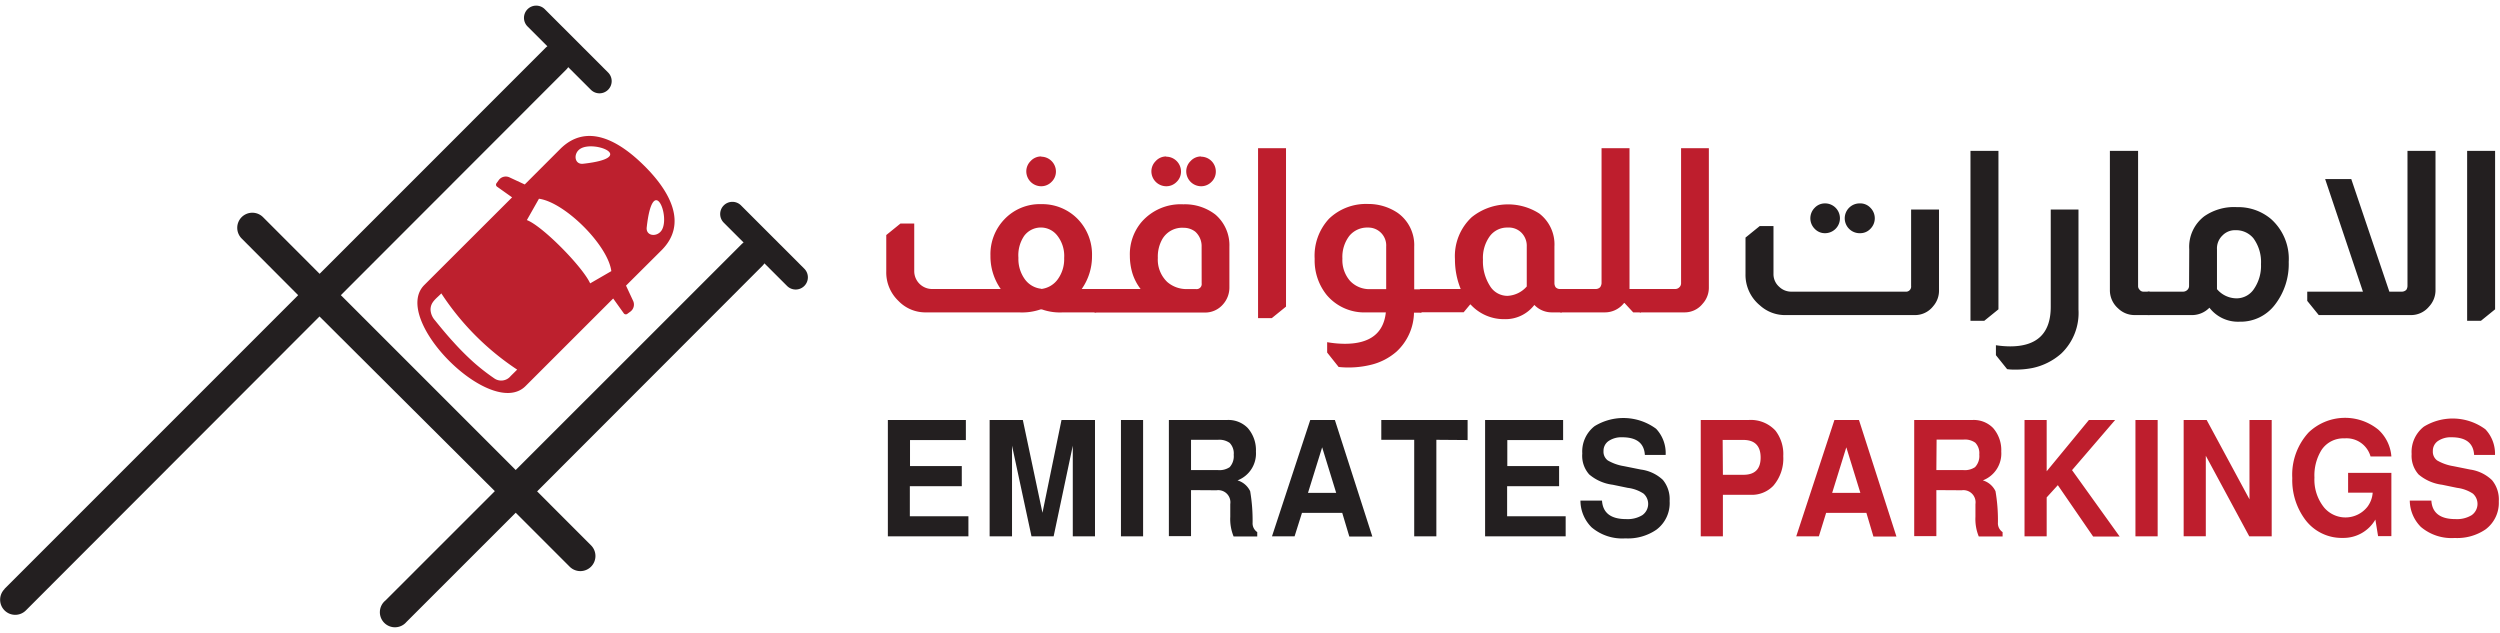 <svg xmlns="http://www.w3.org/2000/svg" width="158" height="40" viewBox="0 0 158 40">
    <g fill="none" fill-rule="evenodd">
        <path fill="#231F20" fill-rule="nonzero" d="M122.545 13.244v5.072c.014.377-.116.745-.363 1.03a1.455 1.455 0 0 1-1.19.567h-8.137a2.353 2.353 0 0 1-1.626-.611 2.495 2.495 0 0 1-.913-2v-2.287l.899-.728h.869v3.015c-.008.315.125.618.363.825.206.199.482.308.768.306h7.203a.324.324 0 0 0 .364-.364v-4.825h1.763zm-7.203-.39a.942.942 0 1 1 0 1.884.88.88 0 0 1-.651-.276.938.938 0 0 1 0-1.331.88.88 0 0 1 .64-.276h.01zm2.218 0a.88.88 0 0 1 .65.277.938.938 0 0 1 0 1.33.88.88 0 0 1-.65.277.942.942 0 1 1 0-1.883zM126.302 9.535v10.014l-.898.727h-.87V9.535zM131.36 13.244v6.32a3.542 3.542 0 0 1-1.09 2.781 3.975 3.975 0 0 1-1.82.913c-.359.07-.724.104-1.09.102-.127 0-.295 0-.51-.03l-.708-.883v-.629c.297.047.597.071.898.073 1.71 0 2.565-.832 2.567-2.495v-6.152h1.753zM135.127 9.535v8.534a.313.313 0 0 0 .088.233c.062.09.167.14.276.13h.364v1.48h-.946a1.48 1.48 0 0 1-1.044-.421 1.527 1.527 0 0 1-.52-1.175V9.535h1.782z"/>
        <path fill="#231F20" fill-rule="nonzero" d="M138.36 15.753a2.43 2.43 0 0 1 .956-2.088 3.295 3.295 0 0 1 2.059-.574 3.215 3.215 0 0 1 2.156.753 3.37 3.37 0 0 1 1.116 2.709 4.196 4.196 0 0 1-.883 2.72 2.72 2.72 0 0 1-2.219 1.058 2.273 2.273 0 0 1-1.909-.884 1.538 1.538 0 0 1-1.13.466h-2.768v-1.48h2.233a.39.39 0 0 0 .276-.117.342.342 0 0 0 .102-.247l.011-2.316zm1.753 2.52a1.63 1.63 0 0 0 1.232.582c.45.002.87-.226 1.113-.604a2.585 2.585 0 0 0 .437-1.556 2.545 2.545 0 0 0-.48-1.637 1.415 1.415 0 0 0-1.128-.509 1.09 1.09 0 0 0-.829.335 1.127 1.127 0 0 0-.345.869v2.52zM153.924 9.535v8.781c.007.393-.14.772-.408 1.059a1.473 1.473 0 0 1-1.152.538h-5.819l-.727-.898v-.582h3.52l-2.389-7.117h1.651l2.407 7.117h.782a.404.404 0 0 0 .291-.117.465.465 0 0 0 .073-.247V9.535h1.77zM157.69 9.535v10.014l-.897.727h-.87V9.535z"/>
        <path fill="#BE1E2D" fill-rule="nonzero" d="M63.247 18.265a3.582 3.582 0 0 1-.65-2.101 3.182 3.182 0 0 1 .883-2.306 3.087 3.087 0 0 1 2.338-.956 3.135 3.135 0 0 1 2.27.916c.62.627.956 1.482.927 2.364a3.582 3.582 0 0 1-.651 2.083h.912v1.477H67.19a3.44 3.44 0 0 1-1.349-.19h-.07a3.61 3.61 0 0 1-1.377.19h-5.848a2.356 2.356 0 0 1-1.767-.727 2.484 2.484 0 0 1-.767-1.87v-2.29l.898-.728h.87v3.015a1.13 1.13 0 0 0 1.13 1.123h4.338zm2.546 0a1.495 1.495 0 0 0 1.054-.61c.283-.39.426-.864.408-1.346a2.076 2.076 0 0 0-.462-1.454 1.313 1.313 0 0 0-2.066.054 2.182 2.182 0 0 0-.363 1.386c-.019.48.122.953.4 1.345.246.346.63.57 1.054.61l-.025.015zm0-8.363c.52 0 .942.421.942.942a.895.895 0 0 1-.277.65.905.905 0 0 1-.665.277.945.945 0 0 1-.931-.927.91.91 0 0 1 .276-.666.887.887 0 0 1 .68-.29l-.025.014z"/>
        <path fill="#BE1E2D" fill-rule="nonzero" d="M72.087 18.265a3.182 3.182 0 0 1-.52-1 3.847 3.847 0 0 1-.16-1.09 3.153 3.153 0 0 1 .728-2.131 3.273 3.273 0 0 1 2.65-1.131 3.142 3.142 0 0 1 2.03.65c.588.507.913 1.254.883 2.03v2.567a1.59 1.59 0 0 1-.389 1.058 1.49 1.49 0 0 1-1.174.535h-6.96v-1.488h2.912zm1.611-8.363c.52 0 .942.421.942.942a.895.895 0 0 1-.276.65.905.905 0 0 1-.666.277.945.945 0 0 1-.93-.927.91.91 0 0 1 .276-.666.887.887 0 0 1 .654-.29v.014zm2.244 5.694a1.225 1.225 0 0 0-.404-.956 1.19 1.19 0 0 0-.727-.244 1.455 1.455 0 0 0-1.36.728 2.247 2.247 0 0 0-.276 1.174 1.953 1.953 0 0 0 .592 1.52c.357.31.82.47 1.291.451h.524a.32.32 0 0 0 .363-.364l-.003-2.309zm-.044-5.694a.938.938 0 0 1 .942.942.89.89 0 0 1-.273.65.91.91 0 0 1-.669.277.945.945 0 0 1-.927-.927.895.895 0 0 1 .276-.666.88.88 0 0 1 .651-.29v.014zM81.276 9.367v10.011l-.898.727h-.869V9.367zM86.364 19.742a3.105 3.105 0 0 1-2.51-1.091 3.47 3.47 0 0 1-.767-2.291A3.43 3.43 0 0 1 84 13.818a3.37 3.37 0 0 1 2.447-.927 3.313 3.313 0 0 1 1.888.564c.689.491 1.082 1.3 1.043 2.145v2.684h.462v1.476h-.476a3.433 3.433 0 0 1-1.091 2.45c-.477.42-1.05.714-1.67.855a5.884 5.884 0 0 1-1.33.16c-.146 0-.364 0-.626-.029h-.043l-.728-.916v-.655c.369.066.742.1 1.117.102 1.585 0 2.45-.662 2.592-1.985h-1.221zm1.243-4.16a1.13 1.13 0 0 0-1.16-1.2 1.455 1.455 0 0 0-1.17.527c-.31.411-.465.919-.437 1.433a1.996 1.996 0 0 0 .48 1.407c.336.357.812.548 1.302.524h.985v-2.691z"/>
        <path fill="#BE1E2D" fill-rule="nonzero" d="M92.316 18.265a4.945 4.945 0 0 1-.363-1.887 3.367 3.367 0 0 1 1.058-2.65 3.662 3.662 0 0 1 4.273-.233 2.458 2.458 0 0 1 .956 2.087v2.32a.476.476 0 0 0 .073.247.364.364 0 0 0 .262.116h.13v1.477h-.636c-.415 0-.812-.17-1.098-.47a2.295 2.295 0 0 1-1.884.899 2.85 2.85 0 0 1-2.145-.927h-.03l-.407.49h-2.767v-1.469h2.578zm4.175-2.683a1.175 1.175 0 0 0-.331-.87 1.124 1.124 0 0 0-.873-.33 1.36 1.36 0 0 0-1.134.549 2.33 2.33 0 0 0-.43 1.476c-.025.583.127 1.16.437 1.655.232.394.655.635 1.113.636a1.73 1.73 0 0 0 1.218-.593v-2.523z"/>
        <path fill="#BE1E2D" fill-rule="nonzero" d="M102.985 9.367v8.898h.728v1.477h-.495l-.549-.593h-.029c-.295.38-.751.6-1.233.593h-2.796v-1.477h2.233a.39.39 0 0 0 .287-.116.505.505 0 0 0 .087-.247V9.367h1.767z"/>
        <path fill="#BE1E2D" fill-rule="nonzero" d="M108 9.367v8.782c.008.385-.13.758-.39 1.044-.283.357-.718.56-1.174.549h-2.8v-1.477h2.233a.364.364 0 0 0 .273-.116.338.338 0 0 0 .102-.247V9.367H108z"/>
        <path fill="#231F20" fill-rule="nonzero" d="M57.502 30.727v1.902h3.702v1.266h-5.091v-7.35h4.93v1.266h-3.53v1.644h3.272v1.272zM63.96 28.167v5.728h-1.415v-7.35h2.099l1.24 5.862 1.203-5.862h2.117v7.35H67.8v-5.728l-1.21 5.728h-1.4zM72.244 26.545v7.35h-1.4v-7.35zM75.273 30.975v2.909h-1.4v-7.339h3.662c.493-.031.976.153 1.323.506.358.412.543.946.517 1.49a1.818 1.818 0 0 1-1.164 1.819c.352.105.643.355.8.687.111.656.162 1.32.153 1.986a.67.67 0 0 0 .294.596v.276h-1.494a2.91 2.91 0 0 1-.211-1.243v-.804a.767.767 0 0 0-.866-.873l-1.614-.01zm0-1.266h1.698c.262.026.526-.04.745-.185.19-.214.283-.497.255-.782a.953.953 0 0 0-.255-.75 1.124 1.124 0 0 0-.745-.196h-1.698v1.913zM84.83 32.415h-2.546l-.466 1.48H80.39l2.418-7.35h1.557l2.367 7.364h-1.455l-.447-1.494zm-.383-1.266l-.887-2.88-.895 2.88h1.782zM90.778 27.796v6.099h-1.4v-6.099h-2.08v-1.25h5.455v1.265zM95.25 30.727v1.902h3.7v1.266h-5.092v-7.35h4.931v1.266h-3.527v1.644h3.273v1.272zM105.27 28.753h-1.314c-.046-.745-.523-1.117-1.432-1.117a1.433 1.433 0 0 0-.862.237.75.75 0 0 0-.32.636c-.015.23.086.45.269.59.317.183.666.307 1.029.363l1.065.214a2.495 2.495 0 0 1 1.386.651c.307.375.46.852.429 1.335.047.71-.27 1.394-.84 1.818-.574.39-1.26.582-1.953.545a2.993 2.993 0 0 1-2.138-.698 2.393 2.393 0 0 1-.705-1.69h1.363c.051.782.563 1.173 1.535 1.17.356.02.709-.067 1.014-.25a.87.87 0 0 0 .077-1.36 2.32 2.32 0 0 0-.997-.364l-.952-.197a2.836 2.836 0 0 1-1.484-.65 1.764 1.764 0 0 1-.44-1.324 2.03 2.03 0 0 1 .775-1.727 3.48 3.48 0 0 1 3.89.163c.419.446.637 1.044.604 1.655z"/>
        <path fill="#BE1E2D" fill-rule="nonzero" d="M108.887 31.273v2.622h-1.4v-7.35h3.011a2.116 2.116 0 0 1 1.71.67 2.43 2.43 0 0 1 .494 1.614 2.633 2.633 0 0 1-.63 1.873 1.876 1.876 0 0 1-1.428.57h-1.757zm0-1.266h1.295c.727 0 1.09-.363 1.09-1.09 0-.728-.363-1.113-1.09-1.113h-1.31l.015 2.203zM117.956 32.415h-2.545l-.458 1.48h-1.43l2.412-7.35h1.552l2.368 7.364H118.4l-.444-1.494zm-.381-1.266l-.888-2.88-.894 2.88h1.782zM122.378 30.975v2.909h-1.4v-7.339h3.662c.494-.031.977.153 1.324.506.357.412.542.946.516 1.49a1.818 1.818 0 0 1-1.164 1.819c.353.105.644.355.8.687.112.656.163 1.32.153 1.986a.67.67 0 0 0 .295.596v.276h-1.506a2.91 2.91 0 0 1-.21-1.243v-.804a.767.767 0 0 0-.866-.873l-1.604-.01zm0-1.266h1.698c.263.026.526-.04.746-.185.2-.215.298-.505.269-.797a.953.953 0 0 0-.255-.749 1.124 1.124 0 0 0-.745-.196h-1.698l-.015 1.927zM129.35 31.436v2.459h-1.4v-7.35h1.4v3.24l2.668-3.24h1.658l-2.723 3.168 3.01 4.196h-1.676l-2.232-3.247zM136.364 26.545v7.35h-1.404v-7.35zM142.153 33.895l-2.746-5.091v5.09h-1.4v-7.349h1.455l2.705 5.011v-5.01h1.404v7.349zM151.135 29.884v4h-.84l-.171-1.048a2.327 2.327 0 0 1-2.048 1.16 2.876 2.876 0 0 1-2.414-1.192 4.178 4.178 0 0 1-.79-2.59 3.95 3.95 0 0 1 1.03-2.88 3.33 3.33 0 0 1 4.414-.174c.478.438.77 1.041.819 1.687h-1.317a1.575 1.575 0 0 0-1.64-1.142 1.658 1.658 0 0 0-1.454.728 3.044 3.044 0 0 0-.451 1.749 2.796 2.796 0 0 0 .618 1.902 1.767 1.767 0 0 0 2.727-.051c.196-.26.313-.57.335-.895H148.4v-1.254h2.735zM157.684 28.753h-1.32c-.042-.745-.517-1.117-1.426-1.117a1.433 1.433 0 0 0-.862.237.75.75 0 0 0-.32.636c-.015.23.087.45.27.59a2.99 2.99 0 0 0 1.029.363l1.065.214c.517.074.998.308 1.375.67.306.374.46.85.429 1.334a2.095 2.095 0 0 1-.833 1.775c-.574.39-1.26.582-1.953.545a2.993 2.993 0 0 1-2.138-.698 2.393 2.393 0 0 1-.702-1.666h1.364c.05.783.562 1.174 1.534 1.171.356.02.71-.067 1.015-.25a.87.87 0 0 0 .076-1.36 2.32 2.32 0 0 0-.996-.364l-.953-.197a2.85 2.85 0 0 1-1.483-.65 1.764 1.764 0 0 1-.44-1.291 2.03 2.03 0 0 1 .77-1.728 3.48 3.48 0 0 1 3.891.164c.412.437.63 1.022.608 1.622z"/>
        <path fill="#231F20" fill-rule="nonzero" d="M.28 37.222l18.564-18.567-3.571-3.582a.956.956 0 0 1 0-1.35.956.956 0 0 1 1.349 0l3.578 3.582L34.455 3.047a.727.727 0 0 1 .141-.12l-1.254-1.254a.771.771 0 0 1 1.09-1.091l4 4a.77.77 0 0 1 0 1.09.77.77 0 0 1-1.09 0l-1.43-1.428a1.09 1.09 0 0 1-.116.145L21.542 18.655l11.05 11.05 14.263-14.258a.887.887 0 0 1 .141-.12l-1.254-1.254a.771.771 0 0 1 1.09-1.091l4 4a.77.77 0 0 1 0 1.09.77.77 0 0 1-1.09 0l-1.43-1.428a1.09 1.09 0 0 1-.116.145l-14.25 14.266 3.407 3.41a.956.956 0 0 1 0 1.35.956.956 0 0 1-1.35 0l-3.41-3.411-6.91 6.909a.953.953 0 1 1-1.32-1.364l6.91-6.909L20.193 20 1.647 38.567a.954.954 0 1 1-1.349-1.349l-.018.004z"/>
        <path fill="#BD202E" d="M40.727 10.487c-1.6-1.596-3.636-2.749-5.32-1.072l-2.243 2.243-.946-.44a.553.553 0 0 0-.683.146l-.157.218a.153.153 0 0 0 .033.214l.953.677-5.546 5.538c-2.156 2.153 4.24 8.534 6.393 6.393l5.542-5.539.672.939c.05.068.145.084.215.036l.218-.16a.553.553 0 0 0 .146-.684l-.44-.945 2.254-2.244c1.666-1.676.517-3.72-1.09-5.32zM32.27 23.771a.767.767 0 0 1-1.044.134c-.46-.315-.9-.658-1.316-1.029a16.964 16.964 0 0 1-1.25-1.254c-.408-.444-.79-.906-1.168-1.375a1.09 1.09 0 0 1-.28-.643c-.022-.51.364-.728.68-1.062a16.76 16.76 0 0 0 4.793 4.818l-.415.41zM36.68 9.4c.887-.553 3.662.564.17.95-.56.06-.632-.663-.17-.95zm.618 8.51c-.473-1.048-3.022-3.637-4-4l.764-1.35c1.636.222 4.363 2.938 4.574 4.575l-1.338.774zm3.575-3.54c.385-3.49 1.502-.726.949.175-.287.462-1.011.386-.95-.174z"/>
    </g>
</svg>
